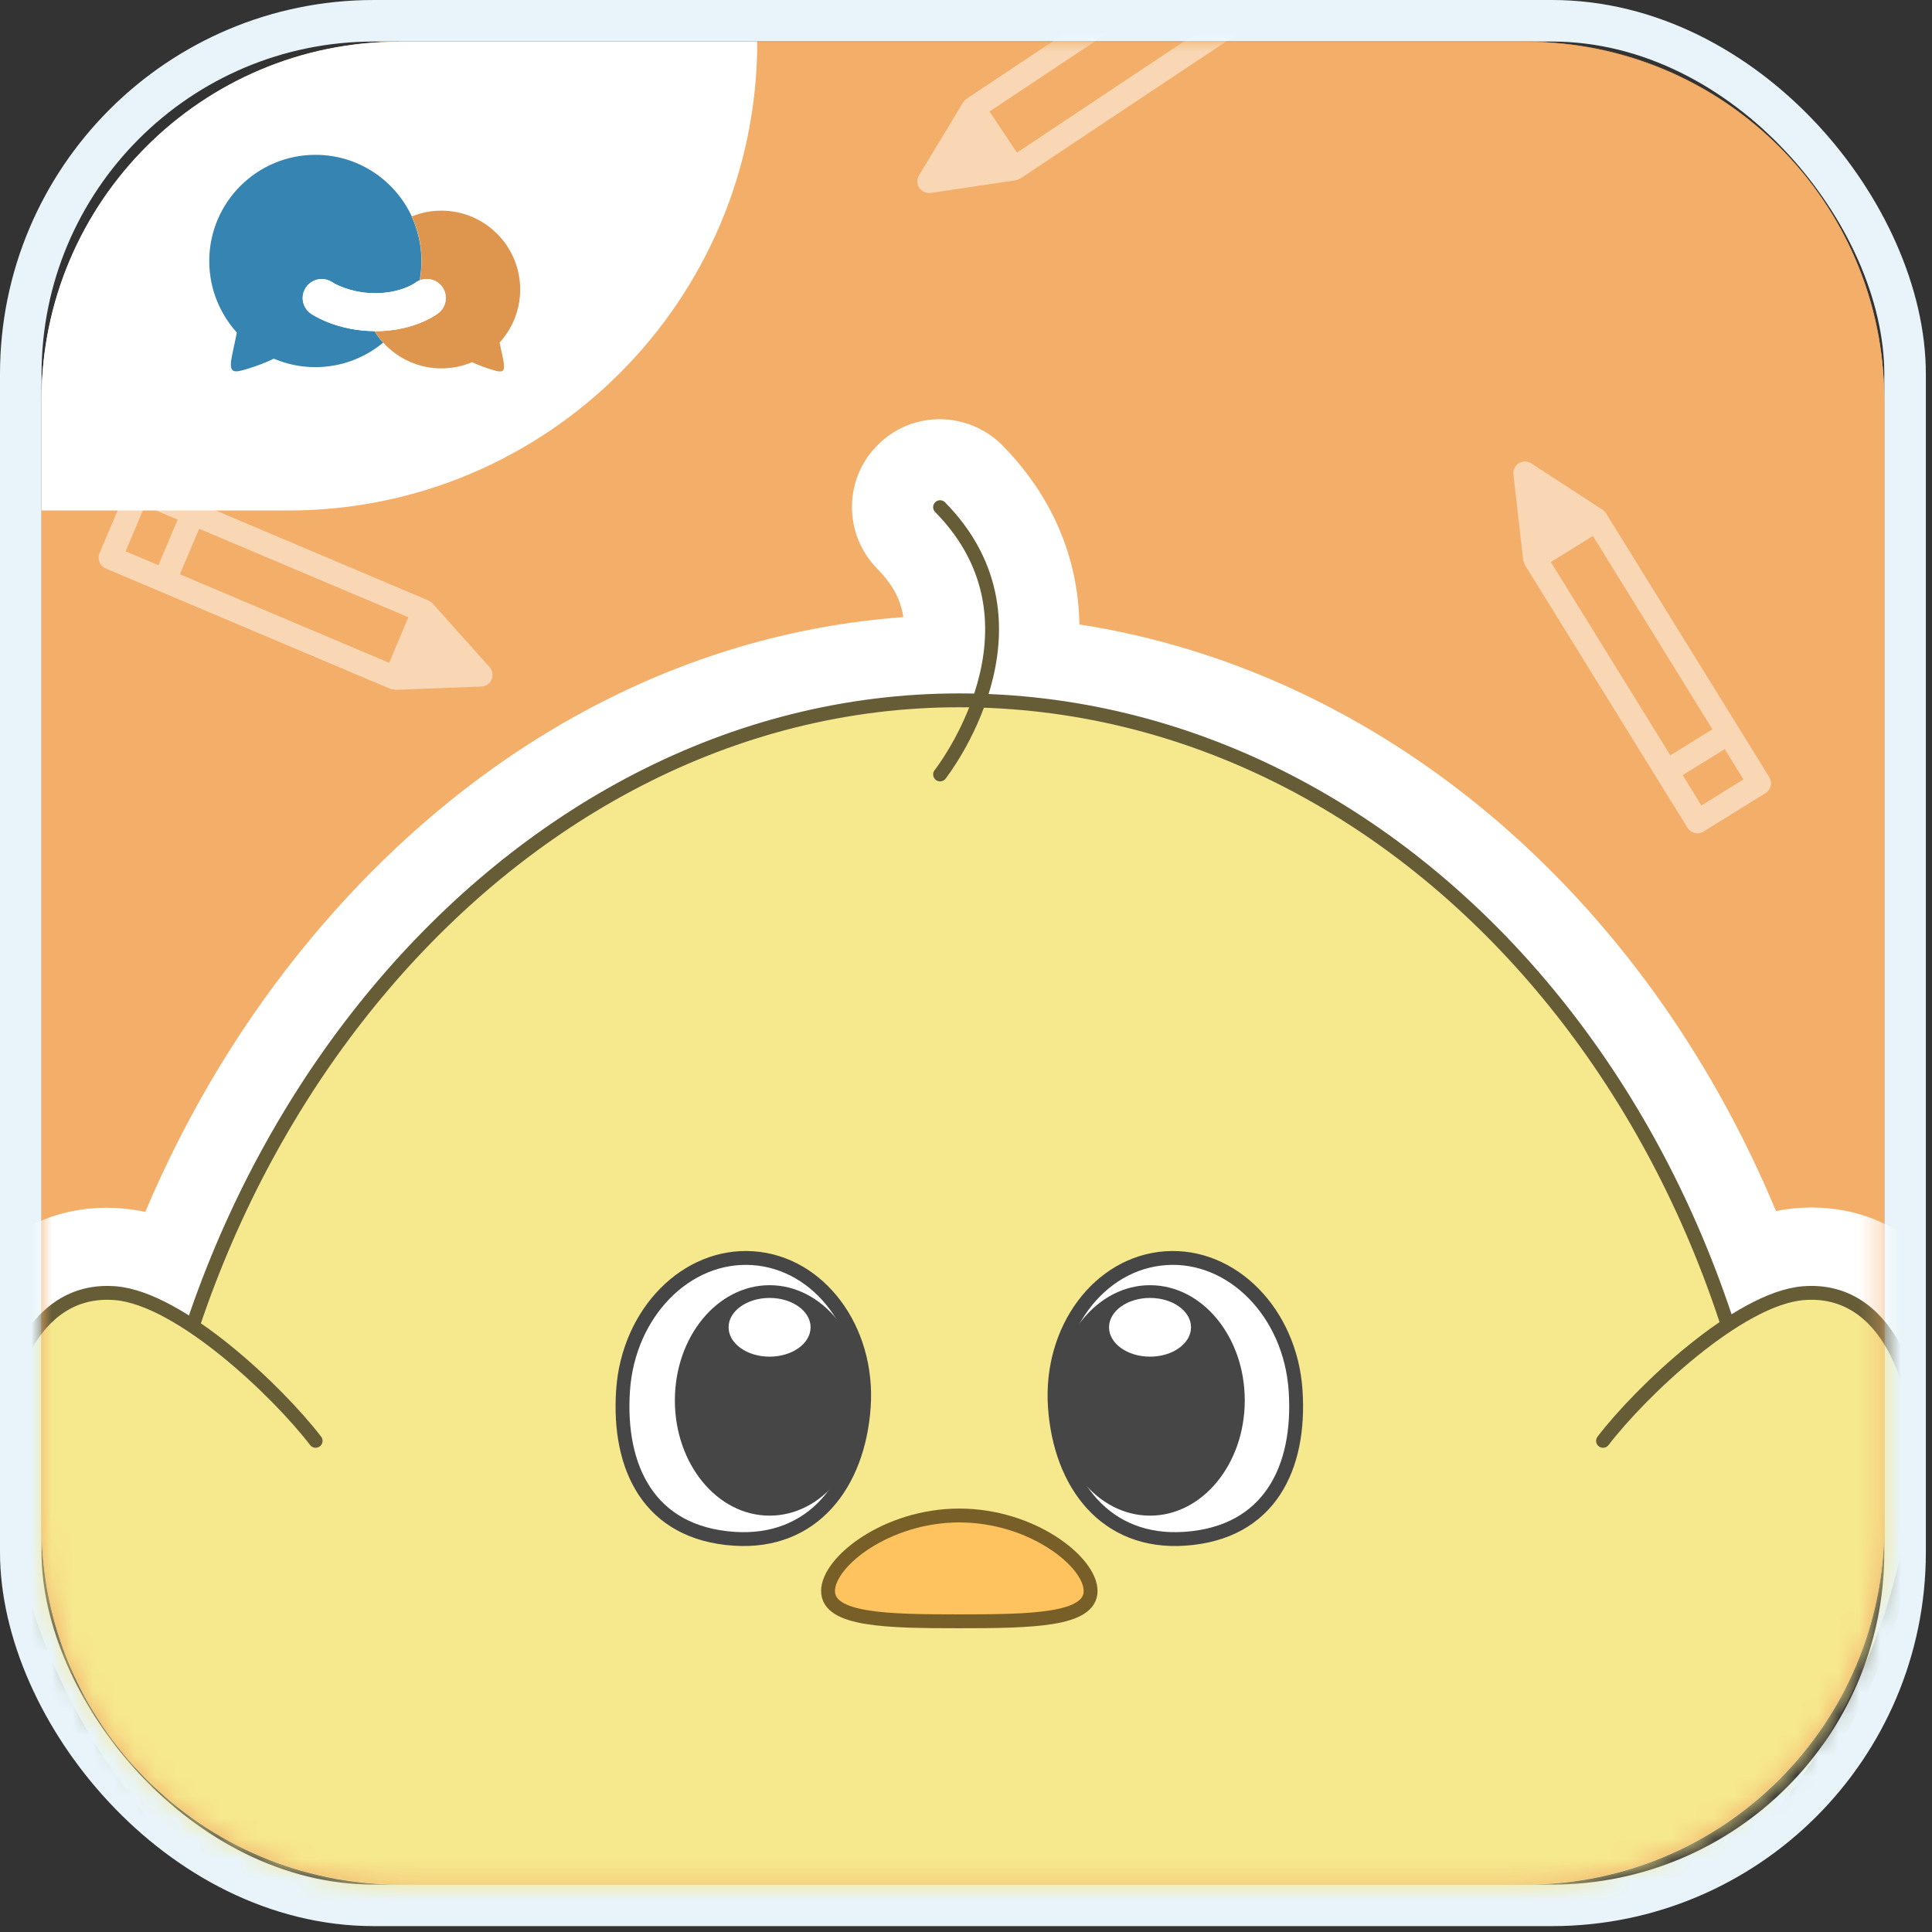 <svg width="93" height="93" viewBox="0 0 93 93" fill="none" xmlns="http://www.w3.org/2000/svg">
<rect x="0" y="0" width="93" height="93" fill="#333333" stroke="none"/>
<rect x="1" y="1" width="90.704" height="90.717" rx="17" stroke="#E8F4FA" stroke-width="2"/>
<path d="M73.438 2.013H19.266C9.73 2.013 2 9.744 2 19.279V73.451C2 82.987 9.73 90.717 19.266 90.717H73.438C82.974 90.717 90.704 82.987 90.704 73.451V19.279C90.704 9.744 82.974 2.013 73.438 2.013Z" fill="white"/>
<path opacity="0.7" d="M73.438 2H19.266C9.73 2 2 9.73 2 19.266V73.438C2 82.974 9.73 90.704 19.266 90.704H73.438C82.974 90.704 90.704 82.974 90.704 73.438V19.266C90.704 9.73 82.974 2 73.438 2Z" fill="#EF8E2B"/>
<path d="M19.22 2H36.452C36.452 14.46 26.339 24.573 13.88 24.573H2V19.226C2 9.72 9.713 2.007 19.22 2.007V2Z" fill="white"/>
<path d="M19.82 10.413C19.006 8.666 17.24 7.453 15.186 7.453C12.367 7.453 10.073 9.74 10.073 12.566C10.073 13.893 10.58 15.1 11.4 16.006C11.326 16.406 11.173 17.04 11.127 17.353C11.053 17.953 11.273 17.946 11.853 17.773C12.3 17.64 12.753 17.473 13.18 17.266C13.793 17.526 14.466 17.673 15.18 17.673C16.426 17.673 17.56 17.226 18.446 16.493C18.286 16.32 18.146 16.133 18.026 15.94C16.233 15.926 15.093 15.186 14.966 15.1C14.706 14.92 14.566 14.633 14.566 14.346C14.566 14.166 14.62 13.986 14.726 13.833C15.013 13.413 15.58 13.306 16 13.593C16 13.593 16.553 13.946 17.453 14.073C17.64 14.1 17.846 14.113 18.06 14.113C19.28 14.113 19.96 13.633 19.986 13.613C20.053 13.56 20.126 13.526 20.2 13.493C20.253 13.193 20.286 12.88 20.286 12.566C20.286 11.8 20.113 11.073 19.813 10.413H19.82Z" fill="#3684B2"/>
<path d="M24.053 16.486C24.666 15.813 25.04 14.913 25.04 13.933C25.04 11.84 23.34 10.14 21.246 10.14C20.74 10.14 20.26 10.24 19.82 10.42C20.127 11.073 20.293 11.8 20.293 12.573C20.293 12.893 20.26 13.2 20.206 13.499C20.58 13.346 21.013 13.46 21.273 13.793C21.58 14.193 21.5 14.773 21.1 15.079C21.006 15.153 20.306 15.659 19.1 15.86C18.787 15.913 18.447 15.946 18.073 15.946C18.06 15.946 18.047 15.946 18.033 15.946C18.16 16.146 18.3 16.333 18.453 16.5C19.146 17.253 20.14 17.733 21.246 17.733C21.773 17.733 22.273 17.626 22.726 17.433C23.046 17.586 23.38 17.706 23.713 17.806C24.146 17.933 24.306 17.939 24.253 17.493C24.226 17.259 24.106 16.793 24.053 16.493V16.486Z" fill="#DE954D"/>
<path d="M21.273 13.786C21.02 13.453 20.58 13.346 20.206 13.493C20.133 13.52 20.06 13.56 19.993 13.613C19.966 13.633 19.286 14.113 18.067 14.113C17.846 14.113 17.646 14.1 17.46 14.073C16.56 13.953 16.006 13.593 16.006 13.593C15.593 13.306 15.02 13.413 14.733 13.833C14.627 13.993 14.573 14.173 14.573 14.346C14.573 14.64 14.713 14.926 14.973 15.1C15.1 15.186 16.24 15.926 18.033 15.94C18.047 15.94 18.06 15.94 18.073 15.94C18.447 15.94 18.793 15.906 19.1 15.853C20.306 15.646 21.006 15.139 21.1 15.073C21.5 14.766 21.58 14.186 21.273 13.786Z" fill="white"/>
<mask id="mask0_1169_51044" style="mask-type:luminance" maskUnits="userSpaceOnUse" x="2" y="2" width="89" height="89">
<path d="M73.438 2H19.266C9.73 2 2 9.73 2 19.266V73.438C2 82.974 9.73 90.704 19.266 90.704H73.438C82.974 90.704 90.704 82.974 90.704 73.438V19.266C90.704 9.73 82.974 2 73.438 2Z" fill="white"/>
</mask>
<g mask="url(#mask0_1169_51044)">
<path d="M57.605 125.87C52.565 125.87 48.412 121.97 48.019 117.023C47.405 117.037 46.792 117.05 46.172 117.05C45.552 117.05 44.939 117.043 44.325 117.023C43.932 121.97 39.785 125.87 34.739 125.87C29.439 125.87 25.126 121.556 25.126 116.257V113.417C21.639 112.057 18.473 110.323 15.7 108.25C9.686 103.757 5.533 97.57 3.647 90.304C-1.247 84.317 -4 77.198 -4.12 70.151C-4.173 67.105 -3.247 62.938 -0.5 60.372C1.06 58.912 3.013 58.138 5.133 58.138C5.386 58.138 5.64 58.152 5.9 58.172C6.26 58.205 6.626 58.258 6.993 58.338C9.053 53.472 11.74 49.045 15.006 45.132C22.719 35.892 32.746 30.486 43.485 29.706C43.325 28.652 42.772 27.933 42.232 27.379C41.439 26.573 41.005 25.506 41.012 24.379C41.019 23.246 41.465 22.193 42.272 21.399C43.065 20.613 44.125 20.179 45.239 20.179C46.352 20.179 47.465 20.639 48.252 21.439C50.645 23.873 51.905 26.839 51.958 30.059C66.458 32.306 79.078 42.919 85.491 58.298C85.811 58.232 86.124 58.185 86.437 58.158C86.691 58.138 86.944 58.125 87.197 58.125C89.324 58.125 91.27 58.898 92.831 60.358C95.577 62.925 96.497 67.098 96.45 70.138C96.33 77.178 93.577 84.304 88.684 90.291C86.797 97.55 82.644 103.744 76.631 108.237C73.858 110.31 70.698 112.043 67.205 113.403V116.243C67.205 121.543 62.891 125.856 57.592 125.856L57.605 125.87Z" fill="white"/>
<path d="M85.791 80.578C85.791 102.457 68.051 112.95 46.172 112.95C24.293 112.95 6.553 102.457 6.553 80.578C6.553 55.558 24.293 33.712 46.172 33.712C68.051 33.712 85.791 54.692 85.791 80.578Z" fill="#F6E88D" stroke="#665D37" stroke-width="0.667" stroke-linecap="round" stroke-linejoin="round"/>
<path d="M29.992 66.925C29.739 70.651 31.239 73.791 35.326 74.071C39.139 74.331 41.325 71.445 41.579 67.711C41.832 63.985 39.446 60.785 36.246 60.565C33.046 60.345 30.246 63.191 29.992 66.925Z" fill="white" stroke="#464647" stroke-width="0.667" stroke-miterlimit="10" stroke-linecap="round"/>
<path d="M37.046 72.958C39.564 72.958 41.606 70.475 41.606 67.411C41.606 64.348 39.564 61.865 37.046 61.865C34.527 61.865 32.486 64.348 32.486 67.411C32.486 70.475 34.527 72.958 37.046 72.958Z" fill="#464647"/>
<path d="M37.045 65.305C38.135 65.305 39.019 64.672 39.019 63.891C39.019 63.111 38.135 62.478 37.045 62.478C35.956 62.478 35.072 63.111 35.072 63.891C35.072 64.672 35.956 65.305 37.045 65.305Z" fill="white"/>
<path d="M62.365 66.925C62.618 70.651 61.118 73.791 57.032 74.071C53.219 74.331 51.032 71.445 50.779 67.711C50.525 63.985 52.912 60.785 56.112 60.565C59.312 60.345 62.112 63.191 62.365 66.925Z" fill="white" stroke="#464647" stroke-width="0.667" stroke-miterlimit="10" stroke-linecap="round"/>
<path d="M55.359 72.958C57.877 72.958 59.919 70.475 59.919 67.411C59.919 64.348 57.877 61.865 55.359 61.865C52.84 61.865 50.799 64.348 50.799 67.411C50.799 70.475 52.84 72.958 55.359 72.958Z" fill="#464647"/>
<path d="M55.358 65.305C56.448 65.305 57.332 64.672 57.332 63.891C57.332 63.111 56.448 62.478 55.358 62.478C54.269 62.478 53.385 63.111 53.385 63.891C53.385 64.672 54.269 65.305 55.358 65.305Z" fill="white"/>
<path d="M52.498 76.584C52.498 77.991 49.672 78.044 46.179 78.044C42.685 78.044 39.859 77.991 39.859 76.584C39.859 75.178 42.685 72.951 46.179 72.951C49.672 72.951 52.498 75.178 52.498 76.584Z" fill="#FEC35E" stroke="#785E27" stroke-width="0.667" stroke-miterlimit="10" stroke-linecap="round"/>
<path d="M15.193 69.358C13.38 66.991 8.687 62.518 5.567 62.251C1.454 61.905 -0.06 66.778 -0.006 70.078C0.147 79.204 5.407 87.737 12.513 93.21" fill="#F6E88D"/>
<path d="M15.193 69.358C13.38 66.991 8.687 62.518 5.567 62.251C1.454 61.905 -0.06 66.778 -0.006 70.078C0.147 79.204 5.407 87.737 12.513 93.21" stroke="#665D37" stroke-width="0.667" stroke-linecap="round" stroke-linejoin="round"/>
<path d="M77.165 69.358C78.978 66.991 83.671 62.518 86.791 62.251C90.904 61.905 92.417 66.778 92.364 70.078C92.211 79.204 86.951 87.737 79.844 93.21" fill="#F6E88D"/>
<path d="M77.165 69.358C78.978 66.991 83.671 62.518 86.791 62.251C90.904 61.905 92.417 66.778 92.364 70.078C92.211 79.204 86.951 87.737 79.844 93.21" stroke="#665D37" stroke-width="0.667" stroke-linecap="round" stroke-linejoin="round"/>
<path d="M45.252 37.279C45.252 37.279 50.885 30.132 45.252 24.413" stroke="#665D37" stroke-width="0.667" stroke-linecap="round" stroke-linejoin="round"/>
<path opacity="0.5" d="M77.331 24.719C77.331 24.719 77.278 24.666 77.251 24.639C77.224 24.613 77.204 24.586 77.171 24.559C77.171 24.559 77.171 24.559 77.164 24.553L73.711 22.306C73.531 22.186 73.291 22.186 73.111 22.299C72.931 22.413 72.825 22.626 72.851 22.839L73.318 26.933C73.318 26.933 73.318 26.939 73.318 26.946C73.318 26.979 73.338 27.013 73.351 27.053C73.365 27.086 73.371 27.126 73.391 27.159C73.391 27.159 73.391 27.166 73.391 27.173L81.231 39.846C81.398 40.112 81.738 40.192 82.004 40.026L84.984 38.179C85.251 38.012 85.331 37.672 85.164 37.406L77.324 24.733C77.324 24.733 77.324 24.733 77.318 24.726L77.331 24.719ZM74.651 27.053L76.678 25.799L82.431 35.106L80.404 36.359L74.651 27.053ZM81.898 38.772L80.998 37.312L83.024 36.059L83.924 37.519L81.898 38.772Z" fill="white"/>
<path opacity="0.5" d="M46.532 4.747C46.532 4.747 46.479 4.8 46.452 4.827C46.425 4.853 46.399 4.873 46.379 4.907C46.379 4.907 46.379 4.907 46.372 4.913L44.239 8.44C44.125 8.626 44.132 8.86 44.252 9.04C44.372 9.22 44.585 9.313 44.805 9.286L48.879 8.68C48.879 8.68 48.885 8.68 48.892 8.68C48.925 8.68 48.959 8.653 48.992 8.64C49.025 8.626 49.065 8.62 49.099 8.6H49.105L61.511 0.34C61.772 0.167 61.838 -0.18 61.665 -0.44L59.725 -3.36C59.552 -3.62 59.205 -3.687 58.945 -3.513L46.539 4.747C46.539 4.747 46.539 4.747 46.532 4.753V4.747ZM48.952 7.347L47.632 5.367L56.738 -0.693L58.058 1.287L48.952 7.347ZM60.418 -0.287L58.992 0.66L57.672 -1.32L59.098 -2.267L60.418 -0.287Z" fill="white"/>
<path opacity="0.5" d="M18.826 33.166C18.859 33.179 18.899 33.179 18.939 33.186C18.973 33.186 19.013 33.206 19.046 33.206C19.046 33.206 19.053 33.206 19.059 33.206L23.172 33.046C23.392 33.039 23.586 32.906 23.666 32.706C23.746 32.506 23.712 32.272 23.566 32.112L20.819 29.046C20.819 29.046 20.819 29.046 20.813 29.039C20.786 29.012 20.753 28.992 20.726 28.973C20.693 28.953 20.666 28.926 20.633 28.906C20.633 28.906 20.633 28.906 20.626 28.906L6.9 23.099C6.613 22.979 6.286 23.113 6.16 23.399L4.793 26.626C4.673 26.913 4.806 27.239 5.093 27.366L18.819 33.172C18.819 33.172 18.826 33.172 18.833 33.172L18.826 33.166ZM19.659 29.712L18.733 31.906L8.66 27.646L9.586 25.453L19.659 29.712ZM6.973 24.346L8.553 25.013L7.626 27.206L6.046 26.539L6.973 24.346Z" fill="white"/>
</g>
</svg>
